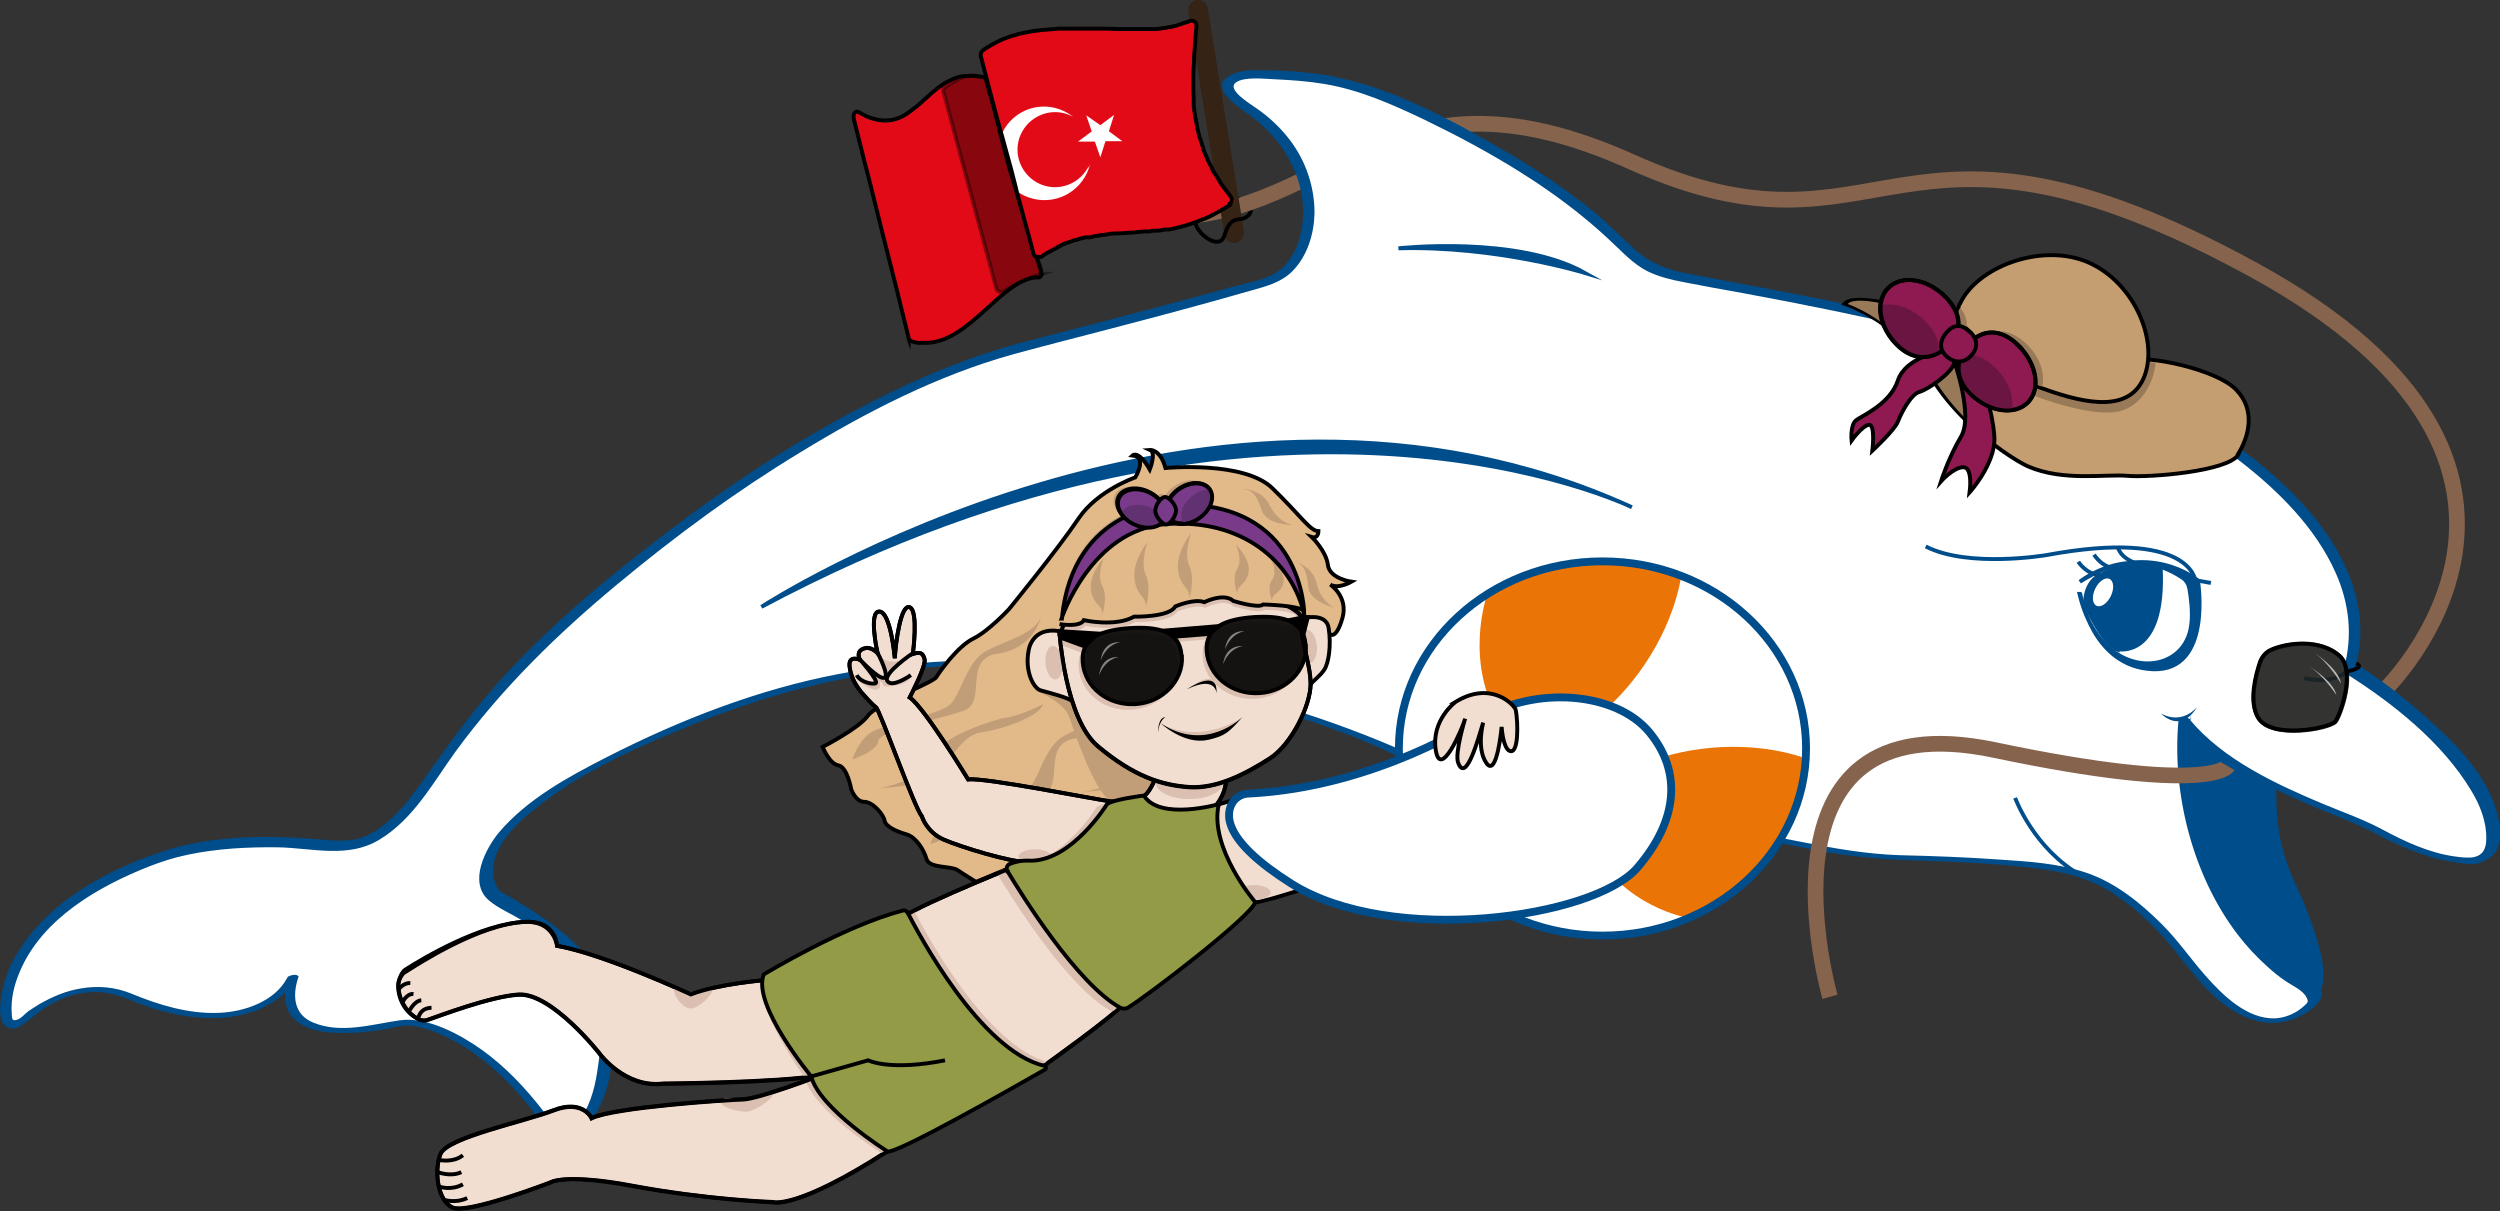<?xml version="1.0" encoding="UTF-8"?>
<svg xmlns="http://www.w3.org/2000/svg" id="Ebene_1" data-name="Ebene 1" version="1.1" viewBox="0 0 637.3 308.7">
  <rect x="0" y="0" width="637.3" height="308.7" fill="#333333" stroke="none"/>
  <defs>
    <style>
      .cls-1 {
        fill: #b7b7b7;
      }

      .cls-1, .cls-2, .cls-3, .cls-4, .cls-5, .cls-6, .cls-7, .cls-8, .cls-9, .cls-10, .cls-11, .cls-12, .cls-13, .cls-14, .cls-15, .cls-16, .cls-17 {
        stroke-width: 0px;
      }

      .cls-18 {
        fill: #939b46;
      }

      .cls-18, .cls-19, .cls-20, .cls-21, .cls-22, .cls-23, .cls-24, .cls-25, .cls-26, .cls-27, .cls-28, .cls-29, .cls-30, .cls-31, .cls-32, .cls-33, .cls-34 {
        stroke-miterlimit: 10;
      }

      .cls-18, .cls-19, .cls-23, .cls-24, .cls-26, .cls-27, .cls-29, .cls-31, .cls-32, .cls-35, .cls-36 {
        stroke: #000;
      }

      .cls-19, .cls-23, .cls-6, .cls-15 {
        fill: #000;
      }

      .cls-20 {
        stroke: #85634c;
        stroke-width: 4px;
      }

      .cls-20, .cls-21, .cls-25, .cls-31, .cls-35, .cls-36, .cls-33 {
        fill: none;
      }

      .cls-21, .cls-22, .cls-25, .cls-28, .cls-30 {
        stroke: #004d8b;
      }

      .cls-2, .cls-32 {
        fill: #f2ded1;
      }

      .cls-22, .cls-30, .cls-17 {
        fill: #fff;
      }

      .cls-23 {
        opacity: .4;
      }

      .cls-23, .cls-10, .cls-15, .cls-34 {
        isolation: isolate;
      }

      .cls-24 {
        fill: #793a89;
      }

      .cls-25, .cls-30 {
        stroke-width: 2px;
      }

      .cls-26 {
        fill: #8e1a51;
      }

      .cls-3 {
        fill: #e30a17;
      }

      .cls-4 {
        fill: #352316;
      }

      .cls-27, .cls-9 {
        fill: #e2b988;
      }

      .cls-28, .cls-14 {
        fill: #004d8b;
      }

      .cls-5 {
        fill: #848484;
      }

      .cls-29 {
        fill: #c49e70;
      }

      .cls-7 {
        fill: #ea7406;
      }

      .cls-8 {
        fill: #c19e78;
      }

      .cls-10, .cls-11 {
        fill: #dbc0b2;
      }

      .cls-10, .cls-15, .cls-34 {
        opacity: .9;
      }

      .cls-12 {
        fill: #623172;
      }

      .cls-13 {
        fill: #6b1542;
      }

      .cls-35 {
        stroke-miterlimit: 10;
        stroke-width: 1px;
      }

      .cls-36 {
        stroke-miterlimit: 10;
        stroke-width: 1px;
      }

      .cls-16 {
        fill: #997a58;
      }

      .cls-33 {
        stroke: #dbc0b2;
      }

      .cls-34 {
        fill: #1d1e1b;
        stroke: #1d1d1b;
      }
    </style>
  </defs>
  <g id="Arm">
    <path class="cls-32" d="M316.4,203.4l-6.3,1.8-5,1.5,12.7,24.6s-.7-1.1,2.3-1.3,18.6-5.5,18.6-5.5l-22.3-21.1h0Z"></path>
  </g>
  <g id="Mund">
    <path class="cls-28" d="M587.4,253.9s11.8,3.2-3.2-29.5c-2.3-5.1-3.8-10.7-4.2-16.3s-.4-12.2,1-16.4c2.8-8.3-23.8-15.7-23.8-15.7l-13.3,8.5,6.7,24.4,17.7,34.4,12.3,9.8,6.9.9,2-1"></path>
  </g>
  <g id="Seil">
    <path class="cls-31" d="M318.5,54.6c1.6-1.9-2.6-4.8-6.8-4.7-4.2,0-7.5,2.5-7.4,5.4"></path>
    <path class="cls-20" d="M607.8,176s58.9-56.8-33.3-107.2-93.2,1.9-158.5-27.5-76.4,17.4-125,14"></path>
  </g>
  <g id="Körper">
    <g>
      <path class="cls-17" d="M598.8,170.6s40.6,25.5,36,45.7c-.3,1.4-1.5,2.5-2.9,2.9-3.6.8-11.6.9-26.6-7.4-2.2-1.2-4.6-2.3-7-3.2-9.1-3.4-32-12.8-41.7-24.7,0,0-4.3,47.9,32.7,68.9.9.5,1.1,1.7.4,2.5-3.6,4.2-15.3,13.4-33.3-11.6,0,0-12-16.1-25.9-20.5-9.8-3.1-32.9-4-45.8-4.3-6.4-.1-12.7-.8-19-2-26.4-5.1-96.8-19-105.3-23-10.5-5-94.8-43.2-174.6-13.3s-59.9,48.2-59.9,48.2c0,0,27.2,13.9,28.3,28.8,1,13-1,25.9-8.4,31.3-1.8,1.4-4.4.8-5.7-1.1-5-7.4-19.4-26-38-26.9,0,0-34.4,8.9-27.7-11.6,0,0-9.4,18.3-41.6,5,0,0-12.8-7.1-28.5,7-1,.9-2.6.4-2.8-.9-1.4-7.3,1.9-28.2,39-41.5,0,0,16.1-6.1,44.9-2.8,9,1,17.5-7.5,23.5-16.5,9.7-14.7,21.1-28.2,34.3-40,26.1-23.3,68.7-56.2,114-69.9,0,0,54.3-14,66-17.7s16.4-29.4-5.1-43.8c-14.7-9.9,3-9.3,15.7-8,6.9.7,13.6,2.5,19.9,5.2,14.5,6.3,42.7,20.1,60.8,38.6,3.3,3.4,7.5,5.7,12.1,6.6,29.6,5.9,117,18.7,151.3,51.5.8.8,1.6,1.5,2.4,2.2,4.8,4.2,25.3,23.7,18.4,46.3h0Z"></path>
      <path class="cls-14" d="M597.7,171.5c12.1,7.6,24.9,17.7,32.3,30.1,2.2,3.6,3.9,7.9,3.8,12.2,0,2.3-.7,4.2-3.2,4.7-1.6.3-3.4,0-5-.2-6.3-.9-12.4-3.7-18-6.7-4.8-2.6-9.9-4.4-15-6.5-12.2-5.1-25.9-11.4-34.5-21.8-.7-.8-2.7-.4-2.8.8-1.6,18.5,3.8,39.3,15.1,54.1,2.3,3,4.8,5.7,7.6,8.2,1.4,1.3,2.9,2.5,4.5,3.6,1.7,1.2,4.6,2.4,5.5,4.3.6,1.2.2,1.3-.7,2.2-.6.5-1.2,1-1.9,1.4-1.7,1-3.5,1.6-5.5,1.7-7.1.2-13.3-5.9-17.7-10.9-3.8-4.3-6.9-8.9-11-13-5.5-5.5-11.9-10.7-19.3-13.2s-15-2.9-22.5-3.4c-8.4-.6-16.8-.9-25.3-1.1-8.6-.3-17-1.8-25.5-3.5-28-5.5-56.1-10.8-83.8-17.5-6.5-1.6-12.4-3.5-18.5-6.2-10.4-4.5-21.1-8.3-32-11.5-35.6-10.4-73.7-14.5-110.4-7.5-20.6,3.9-40.6,11.7-59.2,21.2-9.8,5-20.3,10.7-27.5,19.2-3.4,4.1-7.9,12.7-2.6,17.3,2.4,2.1,6,3.5,8.7,5.3,5.7,3.8,11.4,8.2,15.5,13.8,5.2,7.1,4.8,16.5,3.4,24.9-.7,4.5-2.1,9.3-5.1,12.8-1.1,1.3-2.9,2.7-4.7,2-.7-.3-1.2-1.3-1.6-1.9-.8-1.1-1.6-2.2-2.4-3.3-4.5-5.8-9.6-11.2-15.6-15.5-5.5-3.9-13.9-8.5-20.9-7.5s-14.9,3.5-22,.6c-5-2-5.4-6.8-3.9-11.4.4-1.3-2.4-.8-2.8,0-3.2,6.1-11.2,8.7-17.5,8.9-7.6.3-15.2-2-22.2-4.9-4.1-1.7-8.6-2.1-13-1.3-3.7.6-7.2,2.1-10.5,4-1,.6-1.9,1.2-2.8,1.8-.8.6-1.8,1.8-2.7,2.1-1.6.6-1.4-.4-1.5-1.5-.3-3.6.6-7.3,2-10.6,5.7-13.6,20-21.8,33.2-27,2.9-1.1,5.8-2.1,9.6-2.9,7.6-1.6,15.4-2,23.2-1.9,8.8.2,17.8,2.9,25.8-2,8.7-5.3,13.6-14.5,19.4-22.5,11.8-16.1,25.8-29.8,41.1-42.5,15.3-12.7,30.4-23.8,46.9-33.8,16.7-10.2,34.8-19.5,53.8-24.8,8.3-2.3,16.8-4.4,25.1-6.6,11.9-3.1,23.9-6.3,35.7-9.7,3.9-1.1,7.7-2,10.7-5,3.8-3.9,5.5-9.5,5.6-14.8,0-6.7-2.2-13.2-6.2-18.5-2.5-3.3-5.5-6.1-8.9-8.4-1.2-.9-7.5-4.6-4.9-6.4,2.1-1.5,7.2-.9,9.7-.8,4.3.2,8.6.5,12.8,1.2,9,1.5,17.3,5.2,25.5,9.1,16.7,8.1,33.3,17.7,46.9,30.4,3.3,3,6.1,6.3,10.1,8.3,2.9,1.4,5.9,2.1,9,2.7,5,1,10.1,1.9,15.1,2.8,29.6,5.5,59.3,11.7,87.5,22.3,13.7,5.1,27.3,11.3,39,20.3,9.9,7.6,19.6,17.2,24.7,28.7,3.5,7.8,4.4,16.2,2.1,24.4-.4,1.3,2.6,1,2.9-.2,4.5-15.6-3.2-30.9-13.8-42.2-8.8-9.4-19.1-16.9-30.4-22.9-28.1-14.7-59.9-22.2-90.7-28.6-12-2.4-24-4.6-36-6.9-4.5-.9-8.5-2.4-12-5.4s-7-6.7-10.7-9.8c-7.7-6.3-16-11.8-24.7-16.8-15.1-8.7-31.5-17.4-49-19.1-3.8-.4-7.7-.6-11.5-.6s-5.5.1-7.9,1.3c-6.4,3.2,3.2,8.8,5.6,10.7,6.5,5,11.4,12.1,12.6,20.3.9,6-.2,13.2-4.6,17.7-3.1,3.2-8.2,3.9-12.3,5-6,1.7-12,3.3-18.1,4.9-11.7,3.1-23.4,6.2-35.2,9.2-14,3.6-27.4,9.2-40.2,15.8-18.4,9.4-35.7,20.8-52,33.3-15.1,11.5-29.9,23.8-42.6,38-7.4,8.3-13.7,17.3-20.1,26.3-3.2,4.5-6.9,8.9-11.7,11.8-5.2,3.1-10.2,2-15.9,1.6-12.5-.9-26.1-.7-38.2,3.4-13.2,4.4-27,11.8-35.1,23.5-2.6,3.7-4.6,7.9-5.4,12.4-.4,2.5-1.4,8.2,2,9,1.1.3,2.2-.1,3.1-.8,2.7-1.8,4.8-4,7.7-5.5,3.5-1.9,7.5-3,11.5-2.9,5.1.1,9.5,2.7,14.3,4.2,11,3.4,24.5,4.2,33.6-4,1.3-1.2,2.6-2.6,3.5-4.2h-2.8c-1.3,4.3-1.3,9.2,2.9,11.9,3.7,2.5,8.7,2.6,13,2.5,4-.1,8.1-.7,12-1.6,5.4-1.2,12.2,2.3,16.8,5,6.8,4.2,12.6,10,17.5,16.2,1.6,2,3.1,5.3,5.4,6.5,2.9,1.6,5.8.2,8-1.9,6.3-6.2,7.4-16.4,7.4-24.7s0-7.5-1.4-11c-1.3-3-3.2-5.7-5.4-8.2-4.5-5-10-9.1-15.7-12.6-1.8-1.1-3.5-2.2-5.4-3.2-.5-.3-.9-.5-.8-.4-1.5-1.4-2.1-3.7-2-5.7.2-6,5.4-11.1,9.7-14.7,12.1-10.1,27.4-16.7,42-22.6,21.3-8.6,43.1-13.8,66.1-14.7,20-.8,40,1.4,59.6,5.6,14.2,3.1,28.3,7.2,41.9,12.5,6.2,2.4,12.2,5.7,18.5,7.6,11.3,3.5,23,5.7,34.5,8.2,15.1,3.2,30.2,6.3,45.3,9.3,6.3,1.2,12.6,2.5,18.9,3.7,9.2,1.8,18.3,2.6,27.7,2.8,9,.3,18,.7,26.9,1.7,8.3.9,15.8,2.4,22.7,7.2,5.8,3.9,10.9,9,15.2,14.4s8.8,11.6,15.2,15.3c4.2,2.4,9.1,3.6,13.8,2.1,2.7-.8,6.3-2.8,7.8-5.3,2-3.3-3.7-5.3-5.8-6.7-3.5-2.4-6.6-5.3-9.4-8.4-5-5.6-8.9-12-11.7-19-4.1-10.2-6.2-21.4-6.2-32.4s0-3.5.2-5.2l-2.8.8c8.3,9.9,20.9,16,32.5,21.1,5.8,2.5,11.8,4.6,17.5,7.6s12.1,5.9,18.7,7,7,.9,9.8-.7c4.1-2.3,3.2-8.6,2.1-12.3-2.9-9.6-10.8-17.5-18.2-24-5.5-4.9-11.4-9.5-17.7-13.4-1-.6-3.6.8-2.2,1.6h0l-.6.7Z"></path>
    </g>
  </g>
  <g id="Seil-2">
    <path class="cls-20" d="M466.5,254.1s-22.1-76.4,42-62.9c55.1,11.6,59.4,4.1,59.4,4.1"></path>
  </g>
  <g>
    <path class="cls-4" d="M305,0h0c1.4-.2,2.7.7,2.9,2.2l9.2,56.7c.2,1.4-.7,2.7-2.1,3h0c-1.4.2-2.7-.7-2.9-2.2l-9.2-56.7c-.2-1.4.7-2.7,2.1-3Z"></path>
    <path class="cls-3" d="M265.7,69.8c0,.4-.2.8-.6.9,0,0-.2,0-.3,0h-.2c-9,0-17.4,16.7-28.6,16.7h-.8c-.3,0-.7,0-1,0-.6,0-1.2-.2-1.8-.4-.1,0-.3,0-.4,0h-.2v-.6h-.2l-10.6-42.4-3.4-13.5h0c-.2-1,.4-1.7,1.1-1.5,0,0,.1,0,.2.1.7.4,1.3.7,1.9,1,.5.2.9.4,1.3.5h0c.7.3,1.4.4,2.1.5s.4,0,0,0c2.8.4,5.1-.3,7.1-1.7.8-.5,1.6-1.2,2.4-1.9.6-.5,1.2-1,1.8-1.6.2-.2.4-.4.6-.5.4-.4.8-.7,1.2-1.1.2-.2.4-.4.6-.5.4-.3.8-.7,1.2-1s.9-.6,1.3-.9.9-.6,1.4-.8c1.1-.6,2.4-1.1,3.7-1.3h0c.6,0,1.2-.1,1.8-.1h.8c.5,0,1.1.1,1.7.2.5,0,1,.2,1.5.4,0,.3.1.6.2.8v.2c.2.7.4,1.4.6,2.1,0,.4.2.7.3,1,.1.5.2.9.4,1.4.5,2,1,3.9,1.5,5.8.2.7.4,1.4.5,2.1.1.6.3,1.1.5,1.7v.2c.4,1.3.7,2.6,1,3.9,0,0,0,.2.1.4.2.8.4,1.5.6,2.2.4,1.6.9,3.1,1.3,4.8.1.4.2.9.4,1.3.1.3.2.6.3,1,.5,1.6,1,3.3,1.5,5.1.5,1.5.9,3,1.4,4.6.2.8.5,1.6.8,2.4.1.3.2.6.3,1,.7,2.1,1.5,4.4,2.3,6.9,0,0,0,.2.1.4s0,.2,0,.3h.3Z"></path>
    <path class="cls-23" d="M265.6,69.8h0c-3.1,1-6.2,2.4-9.5,4.4-.8.5-1.9.2-2.1-.6l-13.5-50.2c-.1-.5,0-1,.6-1.3,1.5-1,3-1.8,4.6-2.6h0c.6,0,1.2-.1,1.8-.1h.8c.5,0,1.1.1,1.7.2.5,0,1,.2,1.5.4,0,.3.1.6.2.8v.2c.2.7.4,1.4.6,2.1,0,.4.2.7.3,1,.1.5.2.9.4,1.4.5,2,1,3.9,1.5,5.8.2.7.4,1.4.5,2.1.1.6.3,1.1.5,1.7v.2c.4,1.3.7,2.6,1,3.9,0,0,0,.2.1.4.2.8.4,1.5.6,2.2.4,1.6.9,3.1,1.3,4.8.1.4.2.9.4,1.3.1.3.2.6.3,1,.9,3,1.8,6.2,2.9,9.7.2.8.5,1.6.8,2.4.1.3.2.6.3,1,.7,2.1,1.5,4.4,2.3,6.9v.7c0,0,0,0,0,0h0v.2Z"></path>
    <path class="cls-31" d="M265.5,69.8c0,.4-.2.8-.5.9,0,0-.2,0-.3,0h-.1c-9,0-17.4,16.7-28.6,16.7h-.8c-.3,0-.7,0-1,0-.6,0-1.2-.2-1.8-.4-.3,0-.6-.4-.8-.8q-.1-.3,0,0v-.2l-1.8-7.3-1.1-4.5-2.4-9.5-1.2-4.7-3.2-12.9-.9-3.5-.3-1.1-3.1-12.4h0v-.2c-.1-.9.4-1.6,1.1-1.4,0,0,.1,0,.2.1.7.4,1.3.7,1.9,1,.5.2.9.4,1.3.5h0c.7.2,1.4.4,2.1.5s.4,0,0,0c1.9.3,3.6,0,5.1-.6.7-.3,1.4-.7,2-1.1.7-.5,1.4-1,2-1.5.1-.1.3-.2.4-.3.6-.5,1.2-1,1.8-1.6.2-.2.4-.4.6-.5.4-.4.8-.7,1.2-1.1.2-.2.4-.4.6-.5.4-.3.8-.7,1.2-1s.9-.6,1.3-.9.9-.6,1.4-.8c1.1-.6,2.4-1.1,3.7-1.3h0c.6,0,1.2-.1,1.8-.1h.8c.5,0,1.1.1,1.7.2.3,0,.6.1.9.2.4.1.7.5.8,1v.2c.2.7.4,1.4.6,2.1,0,.4.2.7.3,1,.1.5.2.9.4,1.4.5,2,1,3.9,1.5,5.8.2.7.4,1.4.5,2.1.1.6.3,1.1.5,1.7v.2c.3,1.3.7,2.6,1,3.9,0,0,0,.2.1.4.2.8.4,1.5.6,2.2.2.9.5,1.8.8,2.7.2.7.4,1.4.6,2,.1.4.2.9.4,1.3.1.3.2.6.3,1,0,0,0,.2.1.4.6,2.2,1.3,4.5,2.1,7,.2.8.5,1.6.7,2.4.2.8.5,1.6.7,2.4h0c.1.3.2.6.3,1,.7,2.1,1.5,4.4,2.3,6.9,0,.2.1.5,0,.7h0l.2.3Z"></path>
    <path class="cls-3" d="M314.7,51.5h-.1c-.3.2-.6.4-1,.7-.6.4-1.2.8-1.8,1.1,0,0-.2,0-.2,0h-.2c-1.5,1-2.9,1.7-4.3,2.3-.3,0-.5.2-.8.3-2.8,1.1-5.5,1.9-8.1,2.4-.2,0-.5,0-.7,0-.7,0-1.3.2-2,.3-.2,0-.5,0-.8,0-.5,0-1,0-1.5.2-.5,0-.9,0-1.4,0-2.1.2-4.2.4-6.3.5-.4,0-.7,0-1,0-1,0-2,.2-3.1.4-.4,0-.9,0-1.3.2-.7,0-1.4.2-2.1.4-.2,0-.5,0-.7,0s-.3,0-.5,0c-.8.2-1.7.4-2.5.7-.2,0-.5,0-.7.2-.1,0-.3,0-.5.2-.2,0-.5.2-.7.2s-.4.2-.6.2-.3,0-.4.2c-.4,0-.7.3-1,.5-.1,0-.3,0-.4.2-.2,0-.5.2-.7.4-.5.2-1,.5-1.5.8-.2,0-.5.3-.8.4-.5.3-1,.6-1.5,1,0,0-.1,0-.2,0h-.3c-.4,0-.7,0-1-.2-.1,0-.2-.2-.3-.3,0,0,0,0-.1-.2h0l-1-3.8-1.4-5.1-2-7.4-.9-3.5-.5-1.7h0l-2-7.3-1.4-5-1-3.8-1.1-4.1-1.3-5-1-3.9v-.2l-.2-.6c.2-.2.4-.3.6-.5.6-.5,1.3-.9,2-1.3.2-.1.5-.3.7-.4,1.4-.8,2.8-1.4,4.3-1.9.2,0,.5-.2.7-.2s.5-.2.7-.2c.5-.2,1-.3,1.5-.4.5-.1,1-.2,1.5-.3s1-.2,1.6-.3c.2,0,.5,0,.8-.1.6,0,1.2-.2,1.8-.2s.8,0,1.2-.1c.9,0,1.9-.2,2.8-.2h9.8c1.7,0,3.3,0,4.9,0,2.9,0,5.7,0,8.4,0h1c.7,0,1.3,0,2-.2s1.3-.2,1.9-.3c.3,0,.6,0,.9-.2.6,0,1.2-.3,1.8-.5.3,0,.5-.2.8-.3h.1c.2,0,.4-.2.6-.2h.2c.2,0,.4-.2.6-.3h.1c.1,0,.2,0,.4-.2.7-.3,1.5.2,1.5,1v.2h0c0,1-.2,1.9-.2,2.7-.1,1.8-.3,3.5-.4,5.1,0,1.5-.1,3-.2,4.4v3.2c0,1.1,0,2.2.1,3.2v.9h0v.8h0c0,.8.2,1.6.3,2.4,0,.4.1.8.2,1.1,0,.4.1.7.2,1.1s.1.7.2,1.1c0,.3.1.6.2.9,0,.4.2.8.3,1.2,0,.4.2.7.3,1,.1.3.2.7.3,1,.1.3.2.7.4,1v.4c0,.2.1.4.2.5,0,.2.1.4.2.5.2.4.3.8.5,1.2.1.3.3.6.4.9.3.7.7,1.4,1.1,2.1v.2c.2.3.3.6.5.8.1.2.2.4.4.6,0,0,.1.2.2.3.2.3.4.6.5.9.2.2.3.5.5.8.5.8,1.1,1.5,1.7,2.3.3.4.6.8.9,1.2,0,0,0,0,.1.2.2.3.5.6.7.8h0v-.2Z"></path>
    <path class="cls-17" d="M277.3,42.8c-2.6,4.6-8.4,6.3-13,3.7s-6.3-8.4-3.7-13c2.6-4.6,8.4-6.3,13-3.7-1.4-1.1-3-1.9-4.7-2.3-5.8-1.4-11.5,1.7-13.7,7l.7,2.5h0l2,7.3,1.1,4.3c1.3,1,2.8,1.7,4.5,2.1,6.4,1.5,12.8-2.4,14.4-8.9-.1.3-.3.6-.4.9h-.2ZM282.7,33.4l1.3-4.1-3.5,2.6-3.6-2.5,1.4,4.1-3.5,2.6h4.3l1.4,4,1.3-4.1h4.3l-3.5-2.6h.1Z"></path>
    <path class="cls-31" d="M313.6,52.2c-.6.4-1.2.8-1.8,1.1-.2,0-.3.2-.5.3-1.5.9-2.9,1.6-4.3,2.2-.3,0-.5.2-.8.3-2.8,1.1-5.5,1.9-8.1,2.4-.2,0-.5,0-.7,0-.7,0-1.3.2-2,.3-.2,0-.5,0-.8,0-.5,0-1,0-1.5.2-.5,0-.9,0-1.4,0-2.1.2-4.2.4-6.3.5-.4,0-.7,0-1,0-1,0-2,.2-3.1.4-.4,0-.9,0-1.3.2-.7,0-1.4.2-2.1.4-.2,0-.5,0-.7,0s-.3,0-.5,0c-.8.2-1.7.4-2.5.7-.2,0-.5,0-.7.2-.1,0-.3,0-.5.2-.2,0-.5.2-.7.2s-.4.2-.6.2-.3,0-.4.2c-.4,0-.7.3-1,.5-.1,0-.3,0-.4.2-.2,0-.5.2-.7.4-.5.2-1,.5-1.5.8-.2,0-.5.3-.8.4-.5.3-1,.6-1.5,1,0,0-.1,0-.2,0h-.3c-.4,0-.7,0-1-.2-.1,0-.2-.2-.3-.3,0,0,0,0-.1-.2h0l-1-3.8-1.4-5.1-2-7.4-.2-.9-1.1-4.3-2-7.3h0l-.7-2.5-.7-2.5-2.1-7.9-1.3-5-1-3.9v-.2c0-.4.1-.8.5-1.1.6-.5,1.3-.9,2-1.3.2-.1.5-.3.7-.4,1.4-.8,2.8-1.4,4.3-1.9.2,0,.5-.2.7-.2s.5-.2.7-.2c.5-.2,1-.3,1.5-.4.5-.1,1-.2,1.5-.3s1-.2,1.6-.3c.2,0,.5,0,.8-.1.6,0,1.2-.2,1.8-.2s.8,0,1.2-.1c.9,0,1.9-.2,2.8-.2h9.8c1.7,0,3.3,0,4.9.1,2.9,0,5.7,0,8.4,0h1c.7,0,1.3,0,2-.2.6,0,1.3-.2,1.9-.3.3,0,.6,0,.9-.2.6,0,1.2-.3,1.8-.5.3,0,.5-.2.8-.3h.1c.2,0,.4-.2.6-.2h.2c.2,0,.4-.2.6-.3h.1c.9-.4,1.8.2,1.8,1.1s0,0,0,0c0,.9-.2,1.7-.2,2.6-.1,1.8-.3,3.5-.4,5.1,0,1.5-.1,3-.2,4.4v3.2c0,1.1,0,2.2.1,3.2v.9h0v.8c0,.8.2,1.6.3,2.4,0,.4.1.8.2,1.1,0,.4.1.7.2,1.1.1.4.1.7.2,1.1,0,.3.1.6.2.9,0,.4.2.8.3,1.2,0,.4.2.7.3,1,.1.3.2.7.3,1,.1.3.2.7.4,1v.4c0,.2.1.4.2.5,0,.2.1.4.2.5.3.7.6,1.4.9,2.1.3.7.7,1.4,1.1,2.1v.2c.2.3.3.6.5.8.1.2.2.4.4.6,0,0,.1.2.2.3.2.3.4.6.5.9.2.2.3.5.5.8.5.8,1.1,1.5,1.7,2.3.3.4.6.8.9,1.2,0,0,0,0,.1.2.3.5.1,1.2-.4,1.6h0v-.5Z"></path>
  </g>
  <path class="cls-31" d="M318.6,54.5c-2.3,2.9-4.5-.8-6.5,5.6-1.3,4-7.2-.7-7.4-3.5"></path>
  <g id="Schwimmring">
    <ellipse class="cls-22" cx="408.5" cy="190.8" rx="51.9" ry="47.7"></ellipse>
    <path class="cls-7" d="M379.1,151.5s-6.3,17.9,3.9,33.1,40.6-9.1,45.6-37.7c0,0-25.9-10.9-49.5,4.7h0Z"></path>
    <path class="cls-7" d="M430.4,234s-16.7-2.6-25.1-18.9c-8.4-16.3,27.5-31.2,55-21.8,0,0-.9,28.4-30,40.7h.1Z"></path>
    <ellipse class="cls-25" cx="408.5" cy="190.8" rx="51.9" ry="47.7"></ellipse>
  </g>
  <g id="Flosse">
    <path class="cls-30" d="M376.8,183.5s-26,17.2-58.5,18.8c-1.5,0-3,.8-3.9,2-2.1,3-3,9.7,14.7,20.9,25.4,16.1,77.2,8.9,88.3-4,10.4-12.1,11.4-24.5,3-34.6s-28.9-12.1-43.7-3h.1Z"></path>
  </g>
  <g id="Auge">
    <path class="cls-28" d="M539.8,165.5s12.2,2.6,11-20.9c0,0-6.5-1.4-12.8.9-.9.3-1.8.7-2.7,1.2,0,0-3.6,1.2-3.8,7.1,0,0,4.1,10,8.3,11.8h0Z"></path>
    <path class="cls-21" d="M546.8,144.2s-6.1-.9-7-5"></path>
    <path class="cls-21" d="M539.8,144.9s-3.3.4-6-3.5"></path>
    <path class="cls-28" d="M530.3,151.4s3,18.5,18.4,19.2,11.6-22.6,11.6-22.6c0,0-12.8-10.8-30.1.3,0,0,12.5-10.2,26.2-1,.9.6,1.5,1.6,1.7,2.7.4,2.2.9,6.1.5,9.2-1.1,9.6-11.5,12.7-19.4,7.2-3.6-2.5-7.2-7-9.1-15h.2Z"></path>
    <path class="cls-21" d="M529.8,143.2s2,3.2,5.5,3.4"></path>
    <ellipse class="cls-17" cx="536.1" cy="151" rx="3.8" ry="2.2" transform="translate(166.1 567.3) rotate(-64.1)"></ellipse>
  </g>
  <g id="Konturen">
    <path class="cls-28" d="M194.1,154.7s114.3-74.5,221.9-25.4c0,0-90.8-44.6-221.9,25.4Z"></path>
    <path class="cls-28" d="M356.5,63.3s30.3-3.4,47.6,6.3c0,0-22.6-7-47.6-6.3Z"></path>
    <path class="cls-21" d="M513.7,203.4s4.7,13,17,19.9"></path>
    <path class="cls-21" d="M563.6,148.6l-4-.7s-1.3-13.2-37.9-6.4c0,0-19.9,3.4-30.8-2.2"></path>
    <path class="cls-21" d="M598.8,170.6s-3.1,4.1-11.4,2.3"></path>
    <path class="cls-14" d="M550.9,181.9s4.9,5.4,9.2-1.7c0,0-3.6,4.7-9.2,1.7Z"></path>
  </g>
  <g id="Accessoire">
    <path class="cls-34" d="M579.1,165.7c-1.4.6-2.4,1.8-2.9,3.2-1.1,3.3-2.9,10-.5,14.1,3.3,5.6,18.1,2.8,19.7,1,1.2-1.5,5.4-12.9,1-16.8-4.8-4.2-12.9-3.4-17.3-1.5h0Z"></path>
    <path class="cls-31" d="M579,165.6c-1.4.6-2.4,1.8-2.9,3.2-1.1,3.3-2.9,10-.5,14.1,3.3,5.6,18.1,2.8,19.7,1,1.2-1.5,5.4-12.9,1-16.8-4.8-4.2-12.9-3.4-17.3-1.5h0Z"></path>
    <path class="cls-31" d="M600.6,169.2s2.8.8-2.3,2"></path>
    <path class="cls-1" d="M588.1,169.5s6.7,3.9,7.5,7.7c0,0-3.3-5.2-7.5-7.7Z"></path>
    <path class="cls-1" d="M589.7,166.2s6.5,4.2,7.1,8.1c0,0-3.1-5.4-7.1-8.1Z"></path>
    <path class="cls-29" d="M570.6,115.9c-2.6,4.3-22.9,5.9-28.3,5.4-5.5-.5-16.3,1.5-25.3-2.4-2.5-1.1-9.5-5.4-16.1-12-3.1-3.1-6.1-6.6-8.5-10.6-.2-.4-.5-.8-.7-1.2-3.1-5.3-7.2-9.2-11-12-5.6-4.1-10.5-5.7-10.5-5.7,1.6-1.6,6.5-.8,8.2-.6.5,0,1.9.5,3.5,1,3.2.9,7.7,2.1,10.2,1.7,3.8-.7,9.5.2,9.5.2,0,0,38.2,13.6,41.9,12.2,3.6-1.4,21.3,2.1,26.5,7.4s3.2,12.2.5,16.5h0Z"></path>
    <path class="cls-16" d="M481.1,79c0,1.3-.4,2.4-1.2,3.4-4.7-3.5-8.9-4.9-8.9-4.9,1.3-1.4,5.6-.7,6.9-.5.5,0,1.6.4,3,.9,0,.4,0,.7,0,1.1h.1Z"></path>
    <path class="cls-16" d="M505.8,99.6c0,3.3-2,6.2-4.8,7.1-2.9-3-5.8-6.5-8.1-10.4,1.1-2.4,3.4-4.1,6.1-4.1s6.8,3.3,6.8,7.5h0Z"></path>
    <path class="cls-16" d="M518.3,100.8s15.5,6.1,22.5,3.9,8.6-10.1,8.7-12.2l-3.5-.4-26.2,3.1-1.6,5.6h0Z"></path>
    <path class="cls-26" d="M498.2,92.2s4.9,13.7,1.7,19.1-5.1,11.4-5.1,11.4c0,0,3.2-3.6,5.7-3.6s1.6,6.4,1.6,6.4c0,0,6.7-7.4,6.3-14.1s-3.2-14.2-3.2-14.2l-3.6-3.4-3.4-1.5h0Z"></path>
    <path class="cls-26" d="M494.9,89.6s-9.1,1.4-11.1,7.4-9,8.9-10.6,10.1-1.2,5.2-1.2,5.2c0,0,2.9-4,4.5-4s.8,6.6.8,6.6c0,0,5.7-5.3,6.5-7.4s3.3-7,5.5-7.6,8.6-5,8.9-7.6-3.4-2.6-3.4-2.6h0Z"></path>
    <path class="cls-29" d="M546.7,95.8c-3.5,9.2-14.2,7.5-25.8,3.3-.5-.2-.9-.3-1.4-.5-6.6-2.5-13.1-5.5-17-9.2-1-1-1.9-2-2.5-3.1-1.4-2.4-1.8-5.1-.7-8.1,0-.3.2-.6.4-.9,4.3-9.1,20-15.2,31.7-10.8,12.1,4.6,18.9,19.7,15.3,29.3Z"></path>
    <path class="cls-16" d="M500,86.3c-1.4-2.1-1.8-4.4-.7-7,0-.3.2-.5.4-.8,2.3,2.8,2.1,5.5.2,7.8h0Z"></path>
    <path class="cls-16" d="M520.5,98.5c-.4,0-.9-.3-1.3-.5-6.5-2.4-12.8-5.2-16.7-8.8.4-.8,1-1.5,1.7-2.2,3.3-3.3,7.7-3.7,12.3.6,3.5,3.3,4.9,7.6,4.1,10.9h0Z"></path>
    <path class="cls-26" d="M496.6,88.1c-.8.8-1.6,1.4-2.5,1.9-3.1,1.7-7,1.5-10.6-2.1-3-3-4.5-6.8-4.2-10,.2-1.7.8-3.3,2-4.5,3.4-3.4,9.9-2.4,14.5,2.2s4.2,9.1.8,12.5Z"></path>
    <path class="cls-26" d="M517,102.5c-1.1,1.1-2.5,1.8-4.1,2-3.3.5-7.3-.9-10.5-4-3.4-3.3-3.8-6.8-2.6-9.8.5-1.2,1.2-2.3,2.2-3.3,3.3-3.4,7.8-3.9,12.5.6,4.7,4.6,5.8,11,2.5,14.5h0Z"></path>
    <path class="cls-13" d="M494.1,90c-3.1,1.7-7,1.5-10.6-2.1-3-3-4.5-6.8-4.2-10,3.5-1,8,.5,11.5,4,2.9,2.9,3.8,5.7,3.3,8.2h0Z"></path>
    <path class="cls-13" d="M512.9,104.5c-3.3.5-7.3-.9-10.5-4-3.4-3.3-3.8-6.8-2.6-9.8,2.7-.8,5.7,0,8.8,3,3.3,3.2,4.9,7.4,4.3,10.8Z"></path>
    <path class="cls-31" d="M495.9,75.6c4.6,4.6,4.2,9.1.8,12.5s-8.5,4.4-13.1-.2-5.6-11.1-2.2-14.5,9.9-2.4,14.5,2.2Z"></path>
    <path class="cls-31" d="M514.6,88.1c-4.7-4.6-9.2-4.1-12.5-.6s-4.3,8.6.4,13.1,11.2,5.4,14.5,2,2.2-9.9-2.5-14.5h0Z"></path>
    <path class="cls-26" d="M501.8,84.2c1.8,1.5,2.9,3.8.9,6.2s-4.5,2.1-6.3.6-2.3-3.7-.3-6.1,3.9-2.2,5.7-.6h0Z"></path>
  </g>
  <g id="Haare">
    <path class="cls-27" d="M271.8,161.2l67.3.5s1.5,1.4,3.1-4.1-3.1-8.6-3.1-8.6c1.9,1.3,5.4-.7,5.4-.7,0,0-5.6-.8-6-4.3s-4.1-7.1-4.1-7.1c1.7.5,1.7-1.5,1.7-1.5-2.1,0-4.5-3.9-11.7-10.9-7.2-7.1-27.3-5.2-27.3-5.2-1.3-4.8-3.9-4.6-3.9-4.6,1.6.7-.1,5-.1,5-2.9-5.1-4.4-3.6-4.4-3.6,3.9.4.7,5.6.7,5.6,0,0-9.6,3.3-14.4,10.4-5.3,7.9-17.8,23.2-17.8,23.2,0,0-5.2,5.6-9.1,7.5s-8.5,8.3-9.4,9.8-15.2,6.7-17.5,9.9-11.5,7.9-11.5,7.9c0,0,1.7,4.3,4,4.7s3.3,6.1,3.3,6.1c0,0,1.1,3.2,3.3,3.2s4.9,3.2,5.2,4.8,3.2,2.8,5.6,3.5,4.4,3.9,5.1,6.3,6.3,1.7,7.9,2.8,4.7,3,4.7,3l11.1-4.6,38-20.8-26.3-38.2h.2Z"></path>
    <path class="cls-8" d="M217.3,193.5s1.8-5.7,5.9-7.4,16.4-4,19.1-6.6,4.1-10.8,9-13.5,12.3-4.3,14.1-8.7c0,0-1.8,8-11,9.3s-2.5,12.4-8.8,14.6-21.6,5.2-21.7,7.7-6.6,4.7-6.6,4.7h0Z"></path>
    <path class="cls-8" d="M223.5,201s11.2-.6,14.6-2.9,6.4-10.6,12-11.4,15-4.1,15.8-7.2c0,0-5.6,2.9-9.2,3.4s-15.7,4.8-17.2,8-4.3,7.9-16,10.2h0Z"></path>
    <path class="cls-8" d="M237.2,215.1s1.8-5.7,5.9-7.4,16.4-4,19.1-6.6,4.1-10.8,9-13.5,12.3-4.3,14.1-8.7c0,0-1.8,8-11,9.3s-2.5,12.4-8.8,14.6-21.6,5.2-21.7,7.7-6.6,4.7-6.6,4.7h0Z"></path>
    <path class="cls-8" d="M275.9,201.9s11.2-.6,14.6-2.9,6.4-10.6,12-11.4,15-4.1,15.8-7.2c0,0-5.6,2.9-9.2,3.4s-15.7,4.8-17.2,8-4.3,7.9-16,10.2h0Z"></path>
    <path class="cls-8" d="M317.3,124.6s4.5.4,6.3,4.1c1.8,3.7,4.6,4.9,5.9,5.1,0,0-6.5.1-7.8-3.6s-2.2-5.2-4.5-5.5h.1Z"></path>
    <path class="cls-8" d="M330.4,143.2s4.3,1.4,5.2,5.4,3.4,5.8,4.6,6.3c0,0-6.3-1.4-6.7-5.3s-1-5.5-3.1-6.4h0Z"></path>
    <path class="cls-8" d="M263.9,176s7.3,2.9,8.6,6.6,6.5,19.5,10.7,21.6,10.2-2.2,11.4-2l.6-6.2-14.1-14.5-6.7-5.5h-10.5Z"></path>
  </g>
  <g id="Körper-2">
    <path class="cls-2" d="M294.8,197.6s-1.2,3.8-3.1,5.3c0,0-5.5,1.7-8.5,1.4s-32.3-6.2-36.4-5.6c0,0-11.2-18.4-14.9-20.9,0,0,5.1-8.4,3.8-9.7s-1-2-3-1.4c0,0,1.5-11-.8-11.9s-3.4,8.1-3.5,12c0,0-1.3-10.7-4.1-10.9s.1,11.6.1,11.6c0,0-2.2-1.9-3.7-2.3s-2.3,1.2-1.5,3c0,0-2.1-2.1-2.7,1.2s2.3,6.3,3,7,2.7,3.5,3.8,3.9,9.8,25.6,11.7,27.8c0,0,1.2,4,5.5,5.9s17.1,5.8,21.1,5.7c0,0-25.8,10.3-31.3,14l-34.7,16.1s-12.2.9-19.5,3.7c0,0-21.9-10.2-34.1-12.4,0,0,1.2-6.5-8.1-6.1-13.3.5-31.6,13.5-31.6,13.5,0,0-2,9.2,5.8,11.8,0,0,15.6-6.2,24.1-6.7s19.8,14,19.8,14c0,0,7.3,9.9,17.1,8.7,0,0,29-.2,40-2.1,0,0-15.7,6-19.7,6.1s-32.9,2-38.6,4.8c0,0-2.2-4.9-9.7-2s-27.1,6.9-28.8,11.1-.8,12,3.1,13.7,24.9-6.4,24.9-6.4c0,0,1.8-2.4,20.6.8,19.6,3.4,36.1,4.2,36.1,4.2,0,0,5.8,2.1,29.1-12.9s40.5-22.2,40.5-22.2c0,0,17.1-12.2,19.8-15.4s33.6-26,33.6-26l-10.7-23.9s3.3-3.2,3.2-7.5-17.7-1-17.7-1h0Z"></path>
    <path class="cls-32" d="M371.1,178.9s-6.3,4.6-5.1,12.3,6.8-5.5,7.5-8c0,0-2.7,8.7-1.8,11.2,2,5.5,5.2-6.3,6.4-10.2,0,0-1.8,6.5.8,10.3,2.7,4,3.9-9.2,3.9-9.2,0,0,.3,5.3,2,6.1,2.4,1.1,2.2-7.3,1.6-10.4-.2-1.1-6.1-7.7-15.3-2.1h0Z"></path>
    <path class="cls-31" d="M309.3,206.1s3.3-3.2,3.2-7.5-17.7-1-17.7-1c0,0-1.2,3.8-3.1,5.3,0,0-5.5,1.7-8.5,1.4s-32.3-6.2-36.4-5.6c0,0-11.2-18.4-14.9-20.9,0,0,4.2-8,3.8-9.7-.4-1.6-1-2-3-1.4,0,0,1.5-11-.8-11.9s-3.6,9.2-3.8,13c0,0-1-11.7-3.9-11.9s-.5,10.6-.5,10.6c0,0-1.5-1.6-3-1.3s-2.3,1.2-1.5,3c0,0-3.1-1.4-2.6,1.9.4,3.1,2,5.1,2.9,6.3.6.7,2.8,3.2,3.8,3.9s9.8,25.6,11.7,27.8c0,0,1.2,4,5.5,5.9s17.1,5.8,21.1,5.7c0,0-25.8,10.3-31.3,14l-34.7,16.1s-12.2.9-19.5,3.7c0,0-21.9-10.2-34.1-12.4,0,0-.1-6.5-8.1-6.1-11.6.5-27.3,10.7-30.9,13-.6.4-1.3,1.8-1.4,2.5-.4,2.1.5,7.3,5.5,9.5.6.2,1.2.3,1.8,0,2.9-1,16.1-6,23.3-6.5,8.5-.5,20.7,15.1,20.7,15.1,0,0,6.4,8.8,16.2,7.6,0,0,29-.2,40-2.1,0,0-15.7,6-19.7,6.1s-32.9,2-38.6,4.8c0,0-2.2-4.9-9.7-2s-27.1,6.9-28.8,11.1-.8,12,3.1,13.7,24.9-6.4,24.9-6.4c0,0,4.1-2.3,20.6.8,19.6,3.7,36.1,4.2,36.1,4.2,0,0,5.8,2.1,29.1-12.9s40.5-22.2,40.5-22.2c0,0,17.1-12.2,19.8-15.4l33.6-26"></path>
    <path class="cls-11" d="M218,172.4l1.1,1.4c.1.1.2.2.4.3.7.5,3,2,4.1,1.7,1.4-.3.5-3.2.5-3.2,0,0-.2,1.1.8,1.4,0,0,0,1,1,1s4.2-.3,5.5-1.4l1-1.3-2.8,1.3-2.2.5-1.2-.9-1.1-.6-2.2-1.1-.4.5.9,1.6-.4.5-2.5-.4-2.4-1.3h0Z"></path>
    <path class="cls-11" d="M224.1,167.4s3.1,2.5,6.2.5l-4,4.6-2.2-5.1Z"></path>
    <path class="cls-11" d="M181.7,252.2c0,1.4-3.6,4.9-5.6,4.9s-4.3-3.2-4.3-4.6,2.3.5,4.3.5,5.6-2.2,5.6-.8h0Z"></path>
    <path class="cls-11" d="M197,278.9c0,1.4-4.8,4.5-6.8,4.5s-6.4-1-6.4-2.5,3.7-.8,5.7-.8,7.5-2.7,7.5-1.2h0Z"></path>
    <path class="cls-31" d="M223.7,166.4s3.2,6,1.7,6.4-6.2-4.7-6.2-4.7c0,0,4.6,5.2,4.1,6-.3.5-3.9,0-4.9-2"></path>
    <path class="cls-31" d="M232.7,166.5s-7.7,5.2-6.5,7.1,6-1.5,6-1.5"></path>
    <ellipse class="cls-11" cx="263.9" cy="218.4" rx="4.3" ry="1.9"></ellipse>
    <ellipse class="cls-11" cx="319.6" cy="227.5" rx="4.3" ry="1.9"></ellipse>
    <path class="cls-11" d="M232.9,231.9c2.6,5,18.4,35.1,34.8,39,.5.1.1.1-.3.4-6.8,3.9-37.9,22.6-39.6,21.5,0,0-17.4-10.9-19.4-19.1,0,0-15.2-18.3-12.1-26,0,0,20.3-11.2,35.4-15.1.5-.1,1.1-1.1,1.3-.6h0Z"></path>
    <path class="cls-11" d="M254.3,222.9c3.3,5.5,17.6,28.6,28.7,34.7.6.3,1.3.3,1.9,0,5.4-3.3,31.3-23.2,32.5-26.9,0,0-11.9-13.9-9.3-25,0,0-15.1,4.3-19.1-2.2,0,0-8,1-9.4,2.2,0,0-9.2,14.9-20,14.4,0,0-.9.3-3.5,1.4-.8.3-2.3.7-1.9,1.4h0Z"></path>
    <path class="cls-11" d="M229.8,233.1c2.6,5,18.4,35.1,34.8,39,.5.1.6.8.1,1-6.8,3.9-38.4,21.9-40.1,20.8,0,0-17.4-10.9-19.4-19.1,0,0-13.7-18.7-10.6-26.4,0,0,18.9-12,34-15.9.5-.1.9.1,1.1.5h.1Z"></path>
    <path class="cls-31" d="M309.3,206.1s3.3-3.2,3.2-7.5-17.7-1-17.7-1c0,0-1.2,3.8-3.1,5.3,0,0-5.5,1.7-8.5,1.4s-32.3-6.2-36.4-5.6c0,0-11.2-18.4-14.9-20.9,0,0,4.2-8,3.8-9.7-.4-1.6-1-2-3-1.4,0,0,1.5-11-.8-11.9s-3.6,9.2-3.8,13c0,0-1-11.7-3.9-11.9s-.5,10.6-.5,10.6c0,0-1.5-1.6-3-1.3s-2.3,1.2-1.5,3c0,0-3.1-1.4-2.6,1.9.4,3.1,2,5.1,2.9,6.3.6.7,2.8,3.2,3.8,3.9s9.8,25.6,11.7,27.8c0,0,1.2,4,5.5,5.9s17.1,5.8,21.1,5.7c0,0-25.8,10.3-31.3,14l-34.7,16.1s-12.2.9-19.5,3.7c0,0-21.9-10.2-34.1-12.4,0,0-.8-6.4-8.1-6.1-11.3.4-26.4,9.5-30.6,12.2-.8.5-1.6,2.3-1.7,3.3-.3,2.3.9,7.3,5.3,9.4.7.3,1.5.3,2.2.1,3.2-1.1,16-6,23.1-6.4,8.5-.5,20.7,15.1,20.7,15.1,0,0,6.4,8.8,16.2,7.6,0,0,29-.2,40-2.1,0,0-15.7,6-19.7,6.1s-32.9,2-38.6,4.8c0,0-2.2-4.9-9.7-2s-27.1,6.9-28.8,11.1-.8,12,3.1,13.7,24.9-6.4,24.9-6.4c0,0,2.5-2.5,20.6.8,19.6,3.6,36.1,4.2,36.1,4.2,0,0,5.8,2.1,29.1-12.9s40.5-22.2,40.5-22.2c0,0,17.1-12.2,19.8-15.4l33.6-26"></path>
    <ellipse class="cls-11" cx="303.2" cy="199.5" rx="8.6" ry="4.2"></ellipse>
    <path class="cls-31" d="M106.7,259.4s.3-2.4,3.3-2.5"></path>
    <path class="cls-31" d="M104.4,257.6s1.3-2.5,3-2.6"></path>
    <path class="cls-31" d="M102.6,255.5s1.1-2.3,2.8-2.1"></path>
    <path class="cls-31" d="M101.7,252.1s1.2-1.6,2.9-1.5"></path>
    <path class="cls-31" d="M112,295.7s3.5.8,6-1.2"></path>
    <path class="cls-31" d="M111.6,298.8s3.3,1.3,6,0"></path>
    <path class="cls-31" d="M112,302.5s3,1.1,6-.6"></path>
    <path class="cls-31" d="M113.4,305.9s2.9.9,5.7-.5"></path>
  </g>
  <g id="Kopf">
    <path class="cls-32" d="M273.5,178.9c-.8-1-6.4-2.4-8.2-2.9s-4.1-4.8-3.1-10.1c0,0,.7-6.2,7.9-5"></path>
    <path class="cls-32" d="M331.4,157.8s6.6-2.1,7.3,2.3,0,8.9-1.1,10.6-3.1,3-3.6,3.9"></path>
    <ellipse class="cls-11" cx="333.4" cy="164.8" rx="2.3" ry="4.3" transform="translate(-12.6 28.5) rotate(-4.8)"></ellipse>
    <path class="cls-32" d="M270.1,161.3s1.4,22,9.9,29c9,7.5,16,9.8,23.1,10.3s14.5-3.4,20.6-7.3c5.6-3.6,10.4-13.6,10.4-19s-3-12.1-2.3-16.5-31.1-13.2-31.1-13.2l-27,9.1-3.5,7.7h-.1Z"></path>
    <g>
      <path class="cls-10" d="M300.3,168.6c.4,6.3-4.9,11.9-11.9,12.3-7,.4-12.9-4.3-13.4-10.7s5.1-8.2,12.1-8.7c7-.4,12.7.7,13.1,7h0Z"></path>
      <path class="cls-11" d="M300.3,168.6c.4,6.3-4.9,11.9-11.9,12.3-7,.4-12.9-4.3-13.4-10.7s5.1-8.2,12.1-8.7c7-.4,12.7.7,13.1,7h0Z"></path>
      <path class="cls-11" d="M279.6,169.7s.3-4.9,5.1-4.6c0,0-3.4.2-5.1,4.6Z"></path>
      <path class="cls-11" d="M279.2,173.5s.3-4.9,5.1-4.6c0,0-3.4.2-5.1,4.6Z"></path>
      <path class="cls-10" d="M331.9,165.8c.4,6.3-4.9,11.9-11.9,12.3-7,.4-12.9-4.3-13.4-10.7s5.1-8.2,12.1-8.7c7-.4,12.7.7,13.1,7h0Z"></path>
      <path class="cls-11" d="M331.9,165.8c.4,6.3-4.9,11.9-11.9,12.3-7,.4-12.9-4.3-13.4-10.7s5.1-8.2,12.1-8.7c7-.4,12.7.7,13.1,7h0Z"></path>
      <path class="cls-11" d="M311.3,166.9s.3-4.9,5.1-4.6c0,0-3.4.2-5.1,4.6Z"></path>
      <path class="cls-11" d="M310.8,170.7s.3-4.9,5.1-4.6c0,0-3.4.2-5.1,4.6Z"></path>
      <polygon class="cls-11" points="307.9 163 297.3 163.8 294.7 162.2 310.8 160.9 307.9 163"></polygon>
      <polygon class="cls-11" points="276 166.5 270 164.3 270.2 162.5 279.4 163.3 276 166.5"></polygon>
      <polygon class="cls-11" points="331 162.8 332.4 158.7 331.3 158.7 327.2 159.7 331 162.8"></polygon>
    </g>
    <ellipse class="cls-11" cx="268.7" cy="168.9" rx="2.2" ry="4.3" transform="translate(-13.2 23.1) rotate(-4.8)"></ellipse>
    <path class="cls-33" d="M270.3,160s5.2.9,6.2-1c0,0,8,1.8,12.8-.9,0,0,9,.2,10.5-2.6,0,0,4.8-2.1,7.4-1.1,0,0,5-2.5,7.4-.3,0,0,6.5,2,7.6.9,0,0,8.1-.1,8.9,2.1"></path>
    <path class="cls-11" d="M295.9,184.4s6,4.8,12.1,3.4c4.3-1,4.9-.7,8.4-4.8,0,0-10.1,7.1-20.5,1.4h0Z"></path>
    <path class="cls-31" d="M270.1,161.4s1.4,22,9.9,29c9,7.5,16,9.8,23.1,10.3s14.5-3.4,20.6-7.3c5.6-3.6,10.4-13.6,10.4-19s-3-12.1-2.3-16.5-31.1-13.2-31.1-13.2l-27,9.1-3.5,7.7h-.1Z"></path>
  </g>
  <g id="Pony">
    <path class="cls-9" d="M332.5,155.8c-1-1.5-10.4-1.7-10.4-1.7-1.1,1.1-7.6-.9-7.6-.9-2.4-2.2-7.4.3-7.4.3-2.6-1-7.4,1.1-7.4,1.1-1.5,2.8-10.5,2.6-10.5,2.6-4.8,2.7-12.8.9-12.8.9-1,1.8-6.2,1-6.2,1,0,0-2.5-12.3,4.2-14.3s32.8-11.8,39.8-7.2,18.4,18.3,18.4,18.3h-.1Z"></path>
    <path class="cls-31" d="M270.1,159.1s5.2.9,6.2-1c0,0,8,1.8,12.8-.9,0,0,9,.2,10.5-2.6,0,0,4.8-2.1,7.4-1.1,0,0,5-2.5,7.4-.3,0,0,6.5,2,7.6.9,0,0,9.4.2,10.4,1.7"></path>
    <path class="cls-8" d="M292.5,138.2s-3.8,4.7-3.3,9.3,3.1,4.3,2.9,7.4c0,0,1.5-5.3,0-8.3s.4-8.3.4-8.3h0Z"></path>
    <path class="cls-8" d="M281.4,142.2s-3.8,4.1-3.3,8.1,3.1,3.8,2.9,6.4c0,0,1.5-4.6,0-7.3s.4-7.3.4-7.3h0Z"></path>
    <path class="cls-8" d="M303.6,135.9s-3.8,4.7-3.3,9.3,3.1,4.3,2.9,7.4c0,0,1.5-5.2,0-8.3s.4-8.3.4-8.3h0Z"></path>
    <path class="cls-8" d="M315,138.8s3.8,3.6,3.3,7-3.1,3.3-2.9,5.5c0,0-1.5-3.9,0-6.3s-.4-6.3-.4-6.3h0Z"></path>
    <path class="cls-8" d="M323.9,142.4s3.8,3.1,3.3,6-3.1,2.8-2.9,4.8c0,0-1.5-3.4,0-5.4s-.4-5.4-.4-5.4h0Z"></path>
  </g>
  <g id="Gesicht">
    <path class="cls-6" d="M295.9,184.4s6,5.6,12.1,4.2c4.3-1,5.2-1.8,8.8-5.9,0,0-9.2,9.4-20.9,1.7h0Z"></path>
    <path class="cls-15" d="M301.3,167.2c.4,6.3-4.9,11.9-11.9,12.3-7,.4-12.9-4.3-13.4-10.7s5.1-8.2,12.1-8.7c7-.4,12.7.7,13.1,7h0Z"></path>
    <path class="cls-31" d="M301.3,167.2c.4,6.3-4.9,11.9-11.9,12.3-7,.4-12.9-4.3-13.4-10.7s5.1-8.2,12.1-8.7c7-.4,12.7.7,13.1,7h0Z"></path>
    <path class="cls-5" d="M280.6,168.3s.3-4.9,5.1-4.6c0,0-3.4.2-5.1,4.6Z"></path>
    <path class="cls-5" d="M280.2,172.1s.3-4.9,5.1-4.6c0,0-3.4.2-5.1,4.6Z"></path>
    <path class="cls-15" d="M332.9,164.4c.4,6.3-4.9,11.9-11.9,12.3-7,.4-12.9-4.3-13.4-10.7-.4-6.3,5.1-8.2,12.1-8.7,7-.4,12.7.7,13.1,7h0Z"></path>
    <path class="cls-31" d="M332.9,164.4c.4,6.3-4.9,11.9-11.9,12.3-7,.4-12.9-4.3-13.4-10.7-.4-6.3,5.1-8.2,12.1-8.7,7-.4,12.7.7,13.1,7h0Z"></path>
    <path class="cls-5" d="M312.3,165.5s.3-4.9,5.1-4.6c0,0-3.4.2-5.1,4.6Z"></path>
    <path class="cls-5" d="M311.8,169.3s.3-4.9,5.1-4.6c0,0-3.4.2-5.1,4.6Z"></path>
    <path class="cls-6" d="M295.2,186.7s-.1-3.8,1.9-3.9c0,0-1.6.8-1.9,3.9Z"></path>
    <path class="cls-11" d="M302.9,175.5s7.6-6,7.1.7c0,0,.2-4.3-7.1-.7Z"></path>
    <path class="cls-6" d="M302.6,175.7s8-5.6,7.5,1c0,0-.1-4.6-7.5-1Z"></path>
    <polygon class="cls-19" points="308.3 161.6 299.5 162.3 297.3 160.7 310.7 159.6 308.3 161.6"></polygon>
    <polygon class="cls-19" points="276.5 164.8 270.2 162.5 270.1 160.9 279.9 161.5 276.5 164.8"></polygon>
    <polygon class="cls-19" points="332.4 161.2 333.4 157.3 332.5 157.3 329 158 332.4 161.2"></polygon>
  </g>
  <g id="Haarband">
    <path class="cls-8" d="M270.1,157.6s6.9-23.4,26.1-24.8,32.7,8.5,35.9,22.3c0,0-.8-29-34.9-27.2,0,0-24.2.9-27,29.6h-.1Z"></path>
    <ellipse class="cls-8" cx="290" cy="128.9" rx="4.5" ry="6.4" transform="translate(51.7 338.5) rotate(-65.3)"></ellipse>
    <ellipse class="cls-8" cx="301.9" cy="127.6" rx="6.4" ry="4.5" transform="translate(-19.3 192.9) rotate(-34.4)"></ellipse>
    <path class="cls-8" d="M298.7,129.3c0,1.3-1.4,3.6-2.5,3.6s-2.8-2.2-2.8-3.5,1.4-3.5,2.5-3.5,2.8,2.1,2.8,3.4h0Z"></path>
    <path class="cls-24" d="M270.6,157.7s7.5-22.7,26.7-24.1,32,9.3,35.2,23.1c0,0,0-29.8-34.2-28,0,0-24.8.3-27.6,29h-.1Z"></path>
    <path class="cls-24" d="M296.7,132.1h0c-1,2.2-4.5,2.9-7.7,1.4-1.4-.6-2.5-1.5-3.2-2.6-1-1.4-1.3-2.9-.7-4.2,1-2.2,4.5-2.9,7.6-1.4,3.2,1.5,4.9,4.5,3.9,6.7h.1Z"></path>
    <path class="cls-12" d="M296.7,132.1h0c-1,2.2-4.5,2.9-7.7,1.4-1.4-.6-2.5-1.5-3.2-2.6h0c1-2.3,4.5-2.9,7.7-1.4,1.4.6,2.5,1.5,3.2,2.6Z"></path>
    <ellipse class="cls-35" cx="291.1" cy="129.7" rx="4.5" ry="6.4" transform="translate(51.6 339.9) rotate(-65.3)"></ellipse>
    <path class="cls-24" d="M308.3,124.7h0c1.4,2.1.2,5.3-2.7,7.3-1.2.9-2.6,1.3-3.9,1.4-1.7.1-3.1-.4-3.9-1.5-1.4-2-.2-5.3,2.7-7.3,2.9-2,6.4-1.9,7.8,0h0Z"></path>
    <path class="cls-12" d="M308.3,124.7h0c1.4,2.1.2,5.3-2.7,7.3-1.2.9-2.6,1.3-3.9,1.4h0c-1.4-2.1-.2-5.3,2.7-7.3,1.2-.9,2.6-1.3,3.9-1.4h0Z"></path>
    <ellipse class="cls-36" cx="303.1" cy="128.4" rx="6.4" ry="4.5" transform="translate(-19.5 193.7) rotate(-34.4)"></ellipse>
    <path class="cls-24" d="M299.8,130.1c0,1.3-1.4,3.6-2.5,3.6s-2.8-2.2-2.8-3.5,1.4-3.5,2.5-3.5,2.8,2.1,2.8,3.4h0Z"></path>
  </g>
  <g id="Bikini">
    <path class="cls-18" d="M256.9,222.2c3.3,5.5,17.6,28.6,28.7,34.7.6.3,1.3.3,1.9,0,5.4-3.3,31.3-23.2,32.5-26.9,0,0-11.9-13.9-9.3-25,0,0-15.1,4.3-19.1-2.2,0,0-8,1-9.4,2.2,0,0-9.2,14.9-20,14.4,0,0-2.2-.2-4.7.8-.8.3-1.1,1.2-.7,2h.1Z"></path>
    <path class="cls-18" d="M231.4,232.7c2.6,5,18.4,35.1,34.8,39,.5.1.6.8.1,1-6.8,3.9-38.4,21.9-40.1,20.8,0,0-17.4-10.9-19.4-19.1,0,0-15.2-18.3-12.1-26,0,0,20.4-12.4,35.5-16.3.5-.1.9.1,1.1.5h.1Z"></path>
    <path class="cls-31" d="M206.8,274.4l14.5-4.1s5.5,2.8,19.6,0"></path>
  </g>
</svg>
